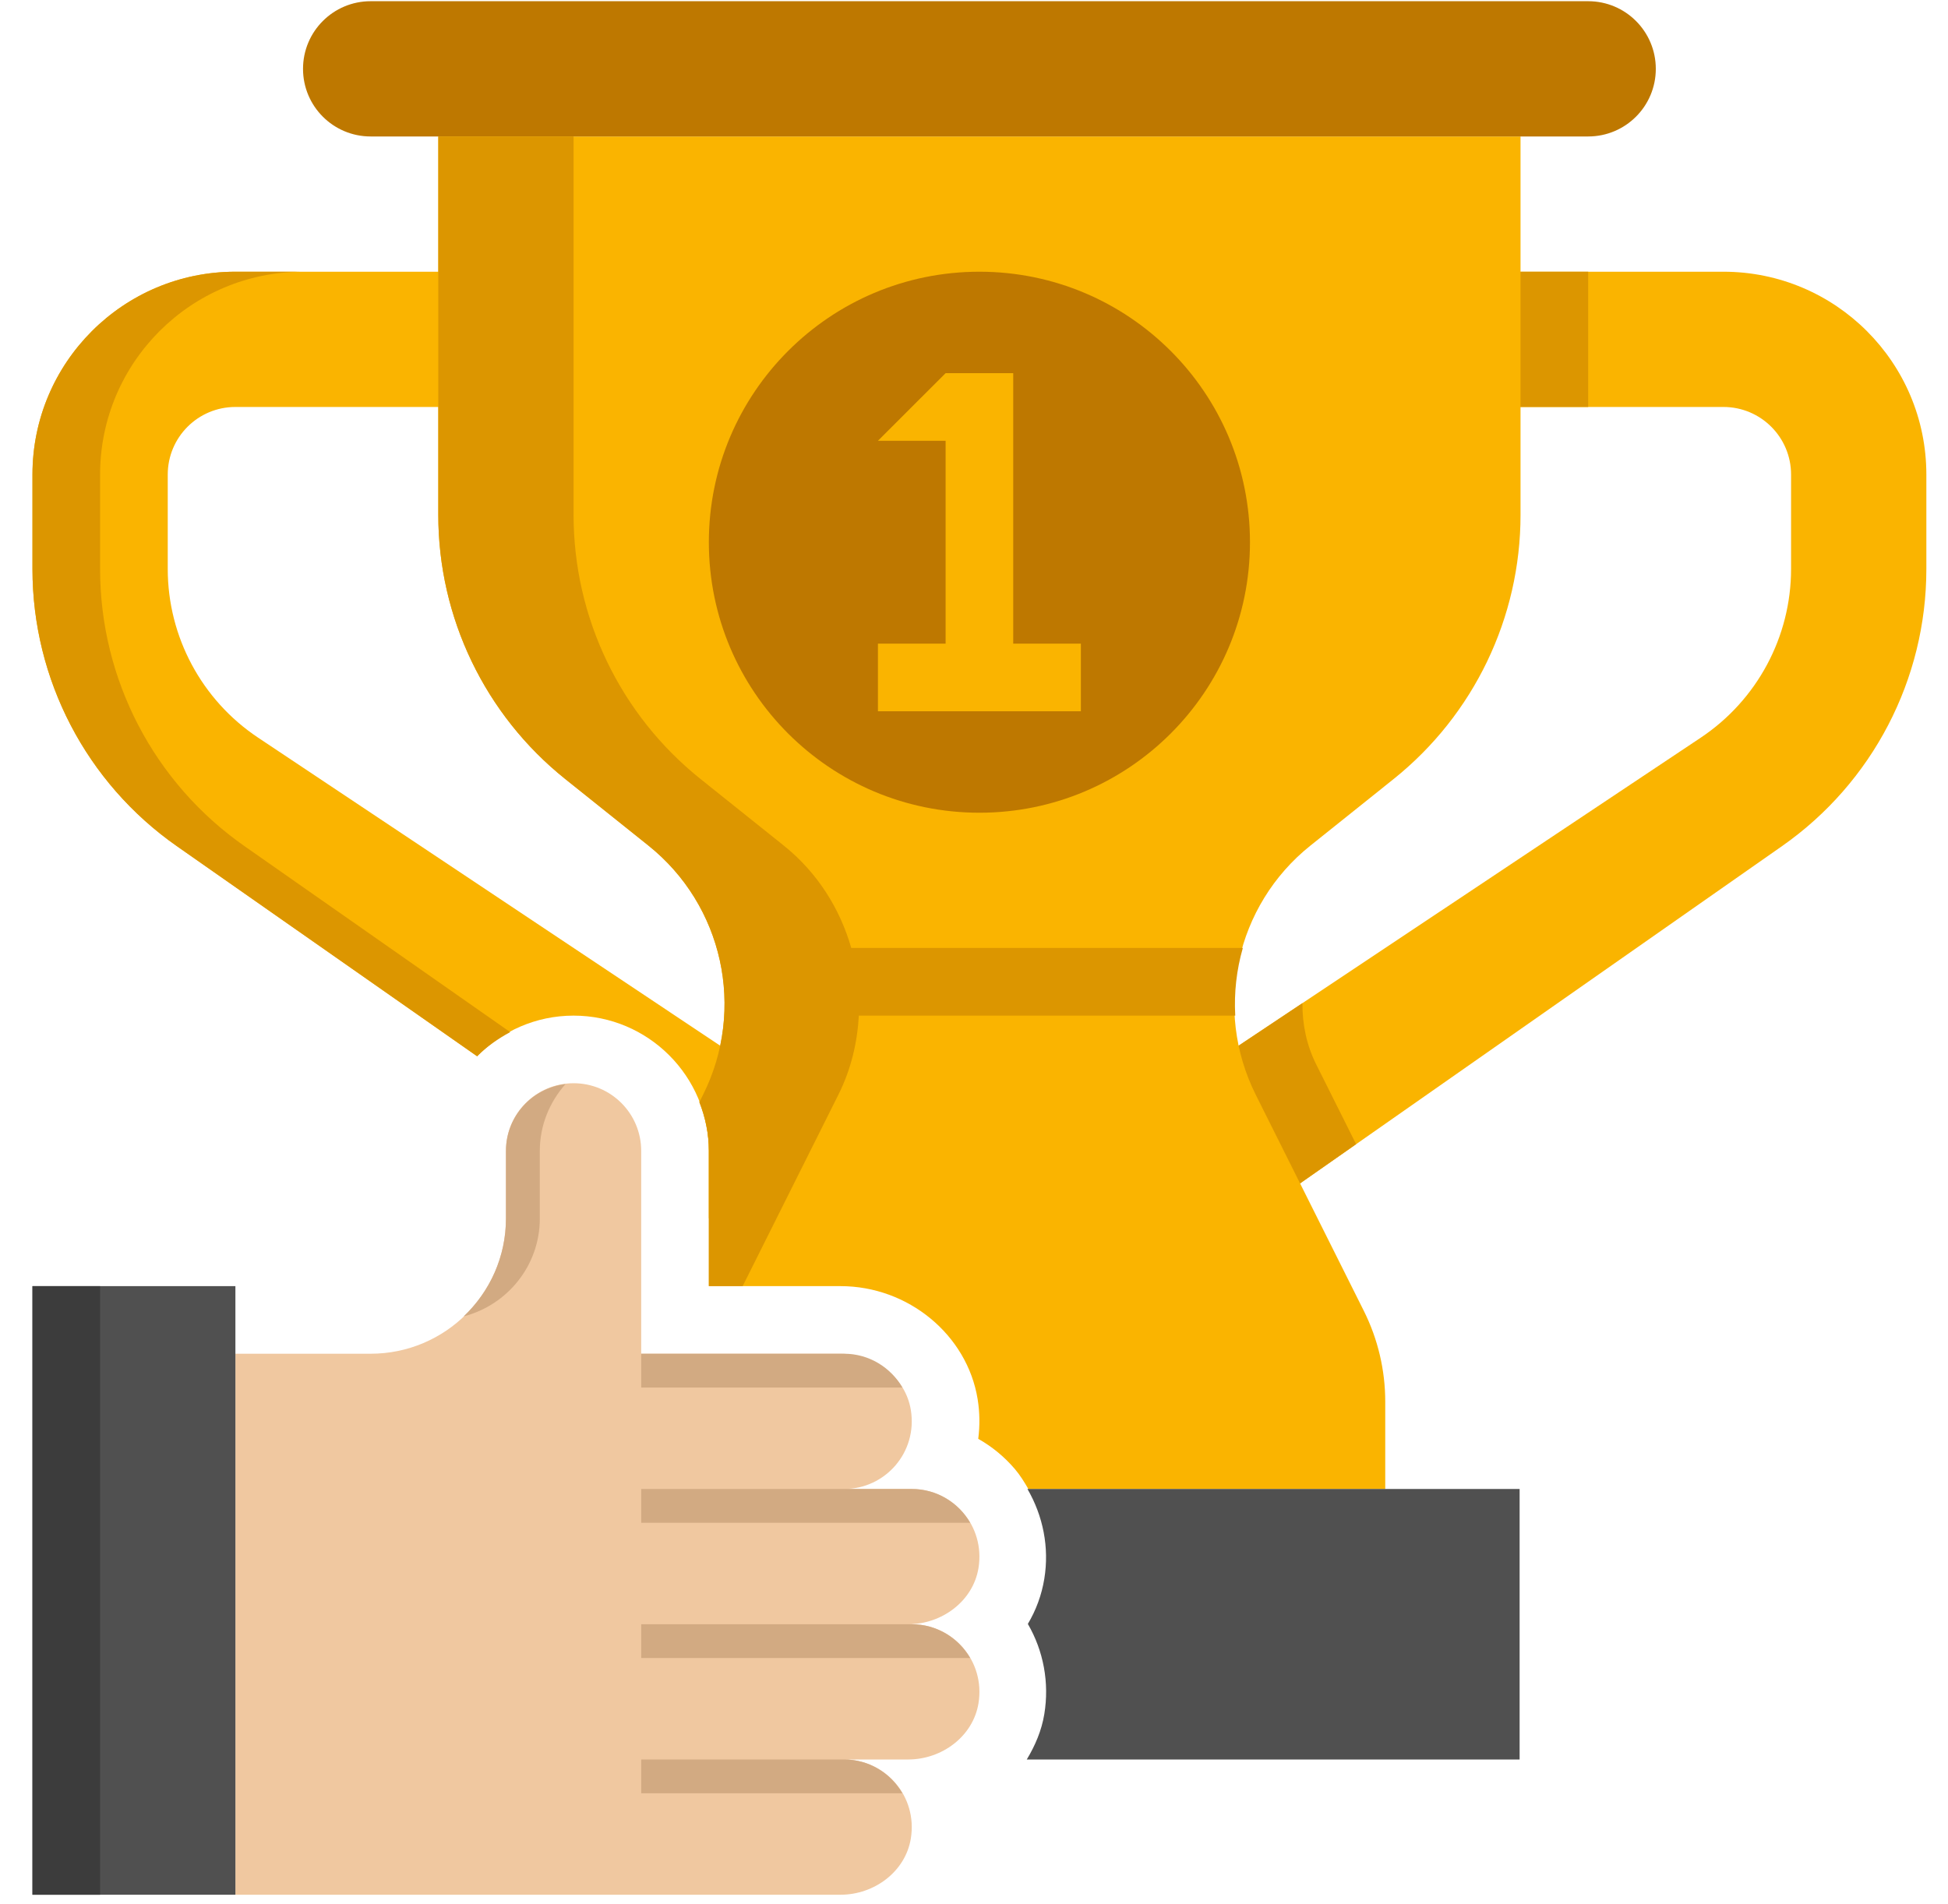 <svg width="45" height="44" viewBox="0 0 45 44" fill="none" xmlns="http://www.w3.org/2000/svg">
<path d="M11.022 24.405C11.589 23.827 12.377 23.466 13.25 23.466C14.973 23.466 16.375 24.867 16.375 26.591V28.153L17.938 25.028L5.963 17.044C4.659 16.175 3.875 14.712 3.875 13.145V10.966C3.875 10.102 4.574 9.403 5.438 9.403H13.25V6.278H5.438C2.848 6.278 0.75 8.377 0.75 10.966V13.148C0.75 15.697 1.994 18.086 4.082 19.548L11.022 24.405Z" fill="#FAB400"/>
<path d="M32 6.278H39.812C42.402 6.278 44.5 8.377 44.5 10.966V13.148C44.5 15.697 43.256 18.086 41.168 19.548L28.875 28.153L27.312 25.028L39.288 17.044C40.591 16.175 41.375 14.712 41.375 13.145V10.966C41.375 10.102 40.676 9.403 39.812 9.403H32V6.278Z" fill="#FAB400"/>
<path d="M36.688 6.278H32V9.403H36.688V6.278Z" fill="#DC9600"/>
<path d="M30.087 23.177L27.312 25.027L28.875 28.152L31.327 26.436L30.405 24.593C30.18 24.143 30.083 23.658 30.087 23.177Z" fill="#DC9600"/>
<path d="M10.125 3.153V11.898C10.125 14.272 11.204 16.516 13.057 17.999L14.978 19.536C16.704 20.916 17.231 23.316 16.242 25.292L16.156 25.464C16.293 25.815 16.375 26.193 16.375 26.591V29.716H19.416C20.979 29.716 22.341 30.838 22.584 32.327C22.634 32.634 22.637 32.943 22.598 33.244C22.915 33.423 23.202 33.658 23.444 33.942C23.566 34.085 23.663 34.244 23.756 34.404H32V32.385C32 31.658 31.831 30.94 31.506 30.289L29.008 25.293C28.02 23.316 28.546 20.917 30.272 19.537L32.193 18C34.046 16.516 35.125 14.272 35.125 11.898V3.153H10.125Z" fill="#FAB400"/>
<path d="M7 1.591C7 2.454 7.699 3.153 8.562 3.153H36.688C37.551 3.153 38.25 2.454 38.25 1.591C38.25 0.727 37.551 0.028 36.688 0.028H8.562C7.699 0.028 7 0.727 7 1.591Z" fill="#BE7800"/>
<path d="M23.735 34.403C24.095 35.024 24.243 35.752 24.124 36.479C24.063 36.853 23.932 37.205 23.744 37.521C24.105 38.143 24.244 38.877 24.124 39.605C24.062 39.985 23.912 40.333 23.719 40.653H35.104V34.403H23.735Z" fill="#505050"/>
<path d="M19.665 21.903C19.404 20.996 18.884 20.16 18.104 19.536L16.183 17.999C14.329 16.516 13.25 14.272 13.25 11.898V3.153H10.125V11.898C10.125 14.272 11.204 16.516 13.057 17.999L14.978 19.536C16.704 20.916 17.231 23.316 16.242 25.292L16.156 25.464C16.293 25.815 16.375 26.193 16.375 26.591V29.716H17.156L19.368 25.292C19.66 24.708 19.805 24.087 19.84 23.466H28.535C28.505 22.935 28.565 22.409 28.71 21.903H19.665Z" fill="#DC9600"/>
<path d="M11.022 24.405C11.244 24.18 11.505 23.998 11.786 23.847L5.645 19.548C3.556 18.086 2.312 15.698 2.312 13.148V10.966C2.312 8.377 4.411 6.278 7 6.278H5.438C2.848 6.278 0.75 8.377 0.75 10.966V13.148C0.75 15.697 1.994 18.086 4.082 19.548L11.022 24.405Z" fill="#DC9600"/>
<path d="M21.062 37.528H20.979C21.757 37.528 22.479 36.996 22.604 36.228C22.762 35.249 22.012 34.403 21.062 34.403H19.5C20.449 34.403 21.2 33.557 21.041 32.578C20.916 31.81 20.195 31.278 19.416 31.278H14.891H14.812V26.591C14.812 25.727 14.113 25.028 13.25 25.028C12.387 25.028 11.688 25.727 11.688 26.591V28.153C11.688 29.879 10.288 31.278 8.562 31.278H5.438V43.778H19.416C20.195 43.778 20.916 43.246 21.041 42.478C21.2 41.499 20.449 40.653 19.5 40.653H20.979C21.757 40.653 22.479 40.121 22.604 39.353C22.763 38.374 22.012 37.528 21.062 37.528Z" fill="#F0C8A0"/>
<path d="M12.47 28.154V26.591C12.47 25.998 12.698 25.461 13.063 25.048C12.29 25.141 11.688 25.792 11.688 26.591V28.154C11.688 29.045 11.31 29.845 10.711 30.415C11.72 30.153 12.47 29.243 12.47 28.154Z" fill="#D2AA82"/>
<path d="M5.438 29.716H0.75V43.778H5.438V29.716Z" fill="#505050"/>
<path d="M2.312 29.716H0.75V43.778H2.312V29.716Z" fill="#3C3C3C"/>
<path d="M20.846 32.059C20.576 31.595 20.077 31.278 19.5 31.278H14.812V32.059H20.846Z" fill="#D2AA82"/>
<path d="M14.812 35.184H22.412C22.141 34.719 21.641 34.403 21.062 34.403H14.812V35.184Z" fill="#D2AA82"/>
<path d="M22.412 38.309C22.141 37.844 21.641 37.528 21.062 37.528H14.812V38.309H22.412Z" fill="#D2AA82"/>
<path d="M20.846 41.434C20.576 40.969 20.077 40.653 19.5 40.653H14.812V41.434H20.846Z" fill="#D2AA82"/>
<path d="M22.625 18.778C19.173 18.778 16.375 15.98 16.375 12.528C16.375 9.077 19.173 6.278 22.625 6.278C26.077 6.278 28.875 9.077 28.875 12.528C28.875 15.98 26.077 18.778 22.625 18.778Z" fill="#BE7800"/>
<path d="M23.406 14.872V8.622H21.844L20.281 10.184H21.844V14.872H20.281V16.434H24.969V14.872H23.406Z" fill="#FAB400"/>
</svg>
